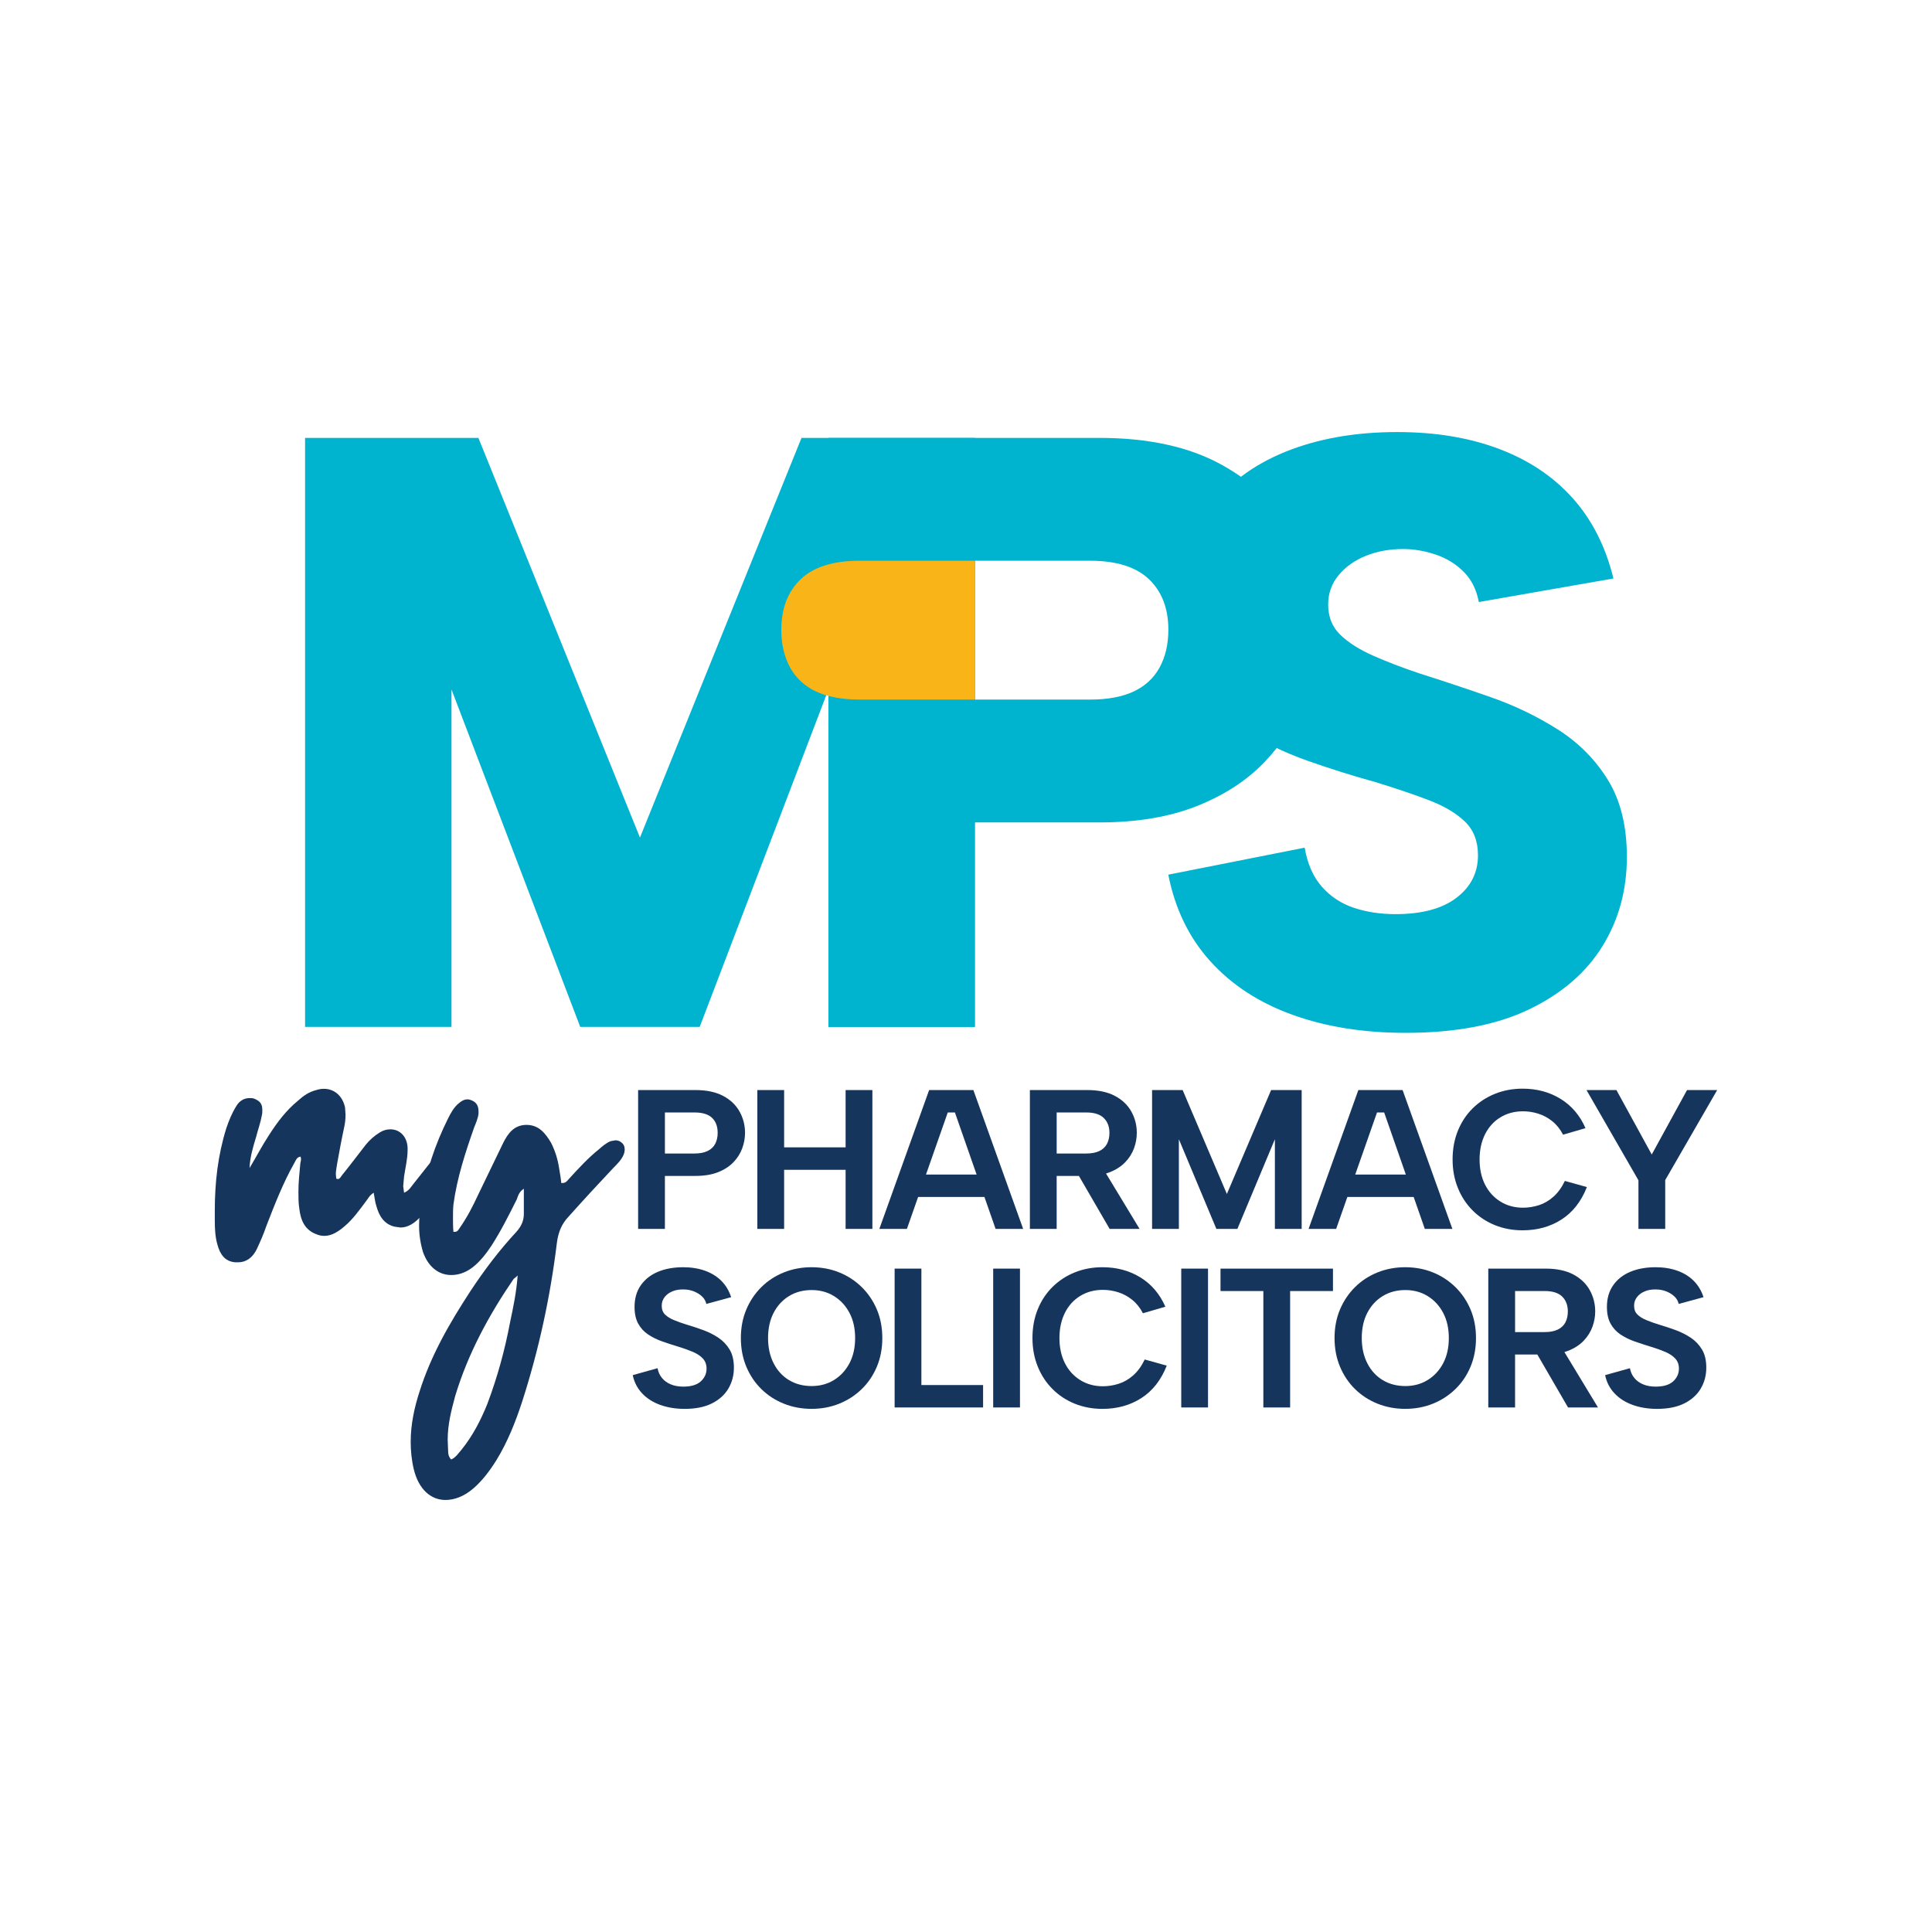 <?xml version="1.0" encoding="utf-8"?>
<!-- Generator: Adobe Illustrator 28.0.0, SVG Export Plug-In . SVG Version: 6.00 Build 0)  -->
<svg version="1.1" id="Layer_1" xmlns="http://www.w3.org/2000/svg" xmlns:xlink="http://www.w3.org/1999/xlink" x="0px" y="0px"
	 viewBox="0 0 1080 1080" style="enable-background:new 0 0 1080 1080;" xml:space="preserve">
<style type="text/css">
	.st0{fill:#00B3CE;}
	.st1{fill:#F9B417;}
	.st2{fill:#16355D;}
</style>
<g>
	<g>
		<g>
			<path class="st0" d="M252.38,574.03h-81.84V244.79h96.89l90.31,223.42l90.31-223.42h96.89v329.25H463.1V385.42l-71.96,188.61
				h-66.79l-71.96-188.61V574.03z"/>
			<path class="st0" d="M736.37,352.03c0,13.17-2.43,26.19-7.29,39.04c-4.87,12.86-12.23,24.46-22.11,34.81
				c-9.88,10.35-22.5,18.58-37.86,24.69c-15.37,6.11-33.56,9.17-54.56,9.17h-69.61v114.3H463.1V244.79h151.46
				c27.28,0,49.93,4.94,67.97,14.81c18.03,9.88,31.51,22.97,40.45,39.27C731.91,315.18,736.37,332.9,736.37,352.03z M609.38,391.07
				c9.72,0,17.79-1.49,24.22-4.47c6.42-2.98,11.29-7.44,14.58-13.4c3.29-5.95,4.94-13.01,4.94-21.17c0-11.91-3.61-21.32-10.82-28.22
				c-7.22-6.89-18.19-10.35-32.92-10.35h-64.44v77.61H609.38z"/>
			<path class="st0" d="M729.32,473.85c1.57,9.1,4.78,16.39,9.64,21.87c4.86,5.49,10.82,9.41,17.87,11.76
				c7.06,2.35,14.82,3.53,23.28,3.53c14.74,0,26.1-3.06,34.1-9.17s11.99-14.03,11.99-23.75c0-7.83-2.43-14.11-7.29-18.81
				c-4.87-4.7-11.6-8.7-20.22-11.99c-8.63-3.29-18.58-6.66-29.87-10.11c-12.55-3.45-25.24-7.45-38.1-11.99
				c-12.86-4.54-24.77-10.35-35.75-17.4c-10.98-7.06-19.75-16.23-26.34-27.52c-6.58-11.29-9.72-25.4-9.41-42.33
				c0-20.7,5.33-38.25,15.99-52.68c10.66-14.42,25.08-25.32,43.27-32.69c18.18-7.36,39.04-11.05,62.56-11.05
				c21.32,0,40.29,3.14,56.91,9.41c16.62,6.28,30.34,15.45,41.16,27.52c10.82,12.07,18.42,27.05,22.81,44.92l-75.26,13.17
				c-1.26-6.89-4.08-12.54-8.47-16.93c-4.4-4.39-9.64-7.6-15.76-9.64c-6.11-2.04-12.15-3.06-18.11-3.06
				c-7.53,0-14.43,1.25-20.7,3.76c-6.28,2.51-11.37,6.11-15.29,10.82c-3.92,4.7-5.88,10.19-5.88,16.46c0,6.9,2.27,12.55,6.82,16.93
				c4.54,4.4,10.74,8.31,18.58,11.76c7.83,3.45,16.46,6.74,25.87,9.88c12.86,4.08,26.02,8.47,39.51,13.17
				c13.48,4.7,26.02,10.74,37.63,18.11c11.6,7.37,20.93,16.78,27.99,28.22c7.06,11.45,10.58,25.8,10.58,43.04
				c0,18.51-4.55,35.12-13.64,49.86c-9.1,14.74-22.74,26.5-40.92,35.28c-18.19,8.78-41.24,13.17-69.14,13.17
				c-23.52,0-44.61-3.37-63.26-10.11c-18.66-6.74-33.95-16.7-45.86-29.87c-11.92-13.17-19.76-29.32-23.52-48.45L729.32,473.85z"/>
		</g>
		<path class="st1" d="M544.94,391.07v-77.61H480.5c-14.73,0-25.71,3.45-32.92,10.35c-7.21,6.9-10.82,16.31-10.82,28.22
			c0,8.16,1.65,15.21,4.94,21.17c3.29,5.96,8.16,10.43,14.58,13.4c6.43,2.98,14.51,4.47,24.22,4.47H544.94z"/>
	</g>
	<g>
		<g>
			<g>
				<g>
					<path class="st2" d="M416.48,633.29c0,2.88-0.52,5.75-1.55,8.59c-1.04,2.85-2.66,5.43-4.88,7.76c-2.22,2.33-5.08,4.2-8.59,5.6
						c-3.51,1.4-7.78,2.11-12.81,2.11h-16.97v29.61h-14.97v-77.62h31.93c6.28,0,11.48,1.09,15.58,3.27c4.1,2.18,7.17,5.1,9.2,8.76
						C415.46,625.03,416.48,629,416.48,633.29z M388.2,644.82c2.96,0,5.4-0.46,7.32-1.39c1.92-0.92,3.34-2.25,4.27-3.99
						c0.92-1.74,1.39-3.79,1.39-6.15c0-3.62-1.05-6.43-3.16-8.43c-2.11-2-5.38-2.99-9.81-2.99h-16.52v22.95H388.2z"/>
					<path class="st2" d="M423.36,609.34h14.97v32.05h34.37v-32.05h14.97v77.62H472.7v-33.04h-34.37v33.04h-14.97V609.34z"/>
					<path class="st2" d="M533.8,621.87h-3.99l-22.84,65.09h-15.41l27.83-77.62h24.73l27.83,77.62h-15.41L533.8,621.87z
						 M508.4,656.58h45.24v12.53H508.4V656.58z"/>
					<path class="st2" d="M607.65,609.34c6.28,0,11.48,1.09,15.58,3.27c4.1,2.18,7.17,5.1,9.2,8.76c2.03,3.66,3.05,7.63,3.05,11.92
						c0,2.88-0.52,5.75-1.55,8.59c-1.04,2.85-2.66,5.43-4.88,7.76c-2.22,2.33-5.08,4.2-8.59,5.6c-3.51,1.4-7.78,2.11-12.81,2.11
						h-16.97v29.61h-14.97v-77.62H607.65z M620.18,633.29c0-3.47-1.05-6.25-3.16-8.32c-2.11-2.07-5.38-3.1-9.81-3.1h-16.52v22.95
						h16.52c2.96,0,5.4-0.46,7.32-1.39c1.92-0.92,3.34-2.25,4.27-3.99C619.71,637.71,620.18,635.66,620.18,633.29z M616.07,652.36
						l20.96,34.6h-16.74l-20.07-34.6H616.07z"/>
					<path class="st2" d="M658.99,686.96h-14.97v-77.62h17.08l24.73,58.1l24.73-58.1h17.08v77.62h-14.97v-50.12l-20.96,50.12h-11.75
						l-20.96-50.12V686.96z"/>
					<path class="st2" d="M773.75,621.87h-3.99l-22.84,65.09H731.5l27.83-77.62h24.73l27.83,77.62h-15.41L773.75,621.87z
						 M748.36,656.58h45.24v12.53h-45.24V656.58z"/>
					<path class="st2" d="M812.01,648.15c0-5.84,0.98-11.18,2.94-16.02c1.96-4.84,4.71-9.02,8.26-12.53
						c3.55-3.51,7.71-6.23,12.47-8.15c4.77-1.92,9.92-2.88,15.47-2.88c7.98,0,15.06,1.9,21.23,5.71
						c6.17,3.81,10.81,9.26,13.92,16.36l-12.53,3.66c-1.63-3.11-3.64-5.62-6.04-7.54c-2.4-1.92-5.01-3.33-7.82-4.21
						c-2.81-0.89-5.66-1.33-8.54-1.33c-4.73,0-8.95,1.13-12.64,3.38c-3.7,2.26-6.56,5.42-8.59,9.48c-2.03,4.07-3.05,8.76-3.05,14.08
						c0,5.32,1.02,10,3.05,14.03c2.03,4.03,4.9,7.19,8.59,9.48c3.7,2.29,7.91,3.44,12.64,3.44c2.96,0,5.89-0.46,8.82-1.39
						c2.92-0.92,5.64-2.5,8.15-4.71c2.51-2.22,4.66-5.17,6.43-8.87l12.31,3.44c-3.18,8.06-7.91,14.1-14.19,18.13
						c-6.28,4.03-13.53,6.04-21.73,6.04c-5.54,0-10.7-0.96-15.47-2.88c-4.77-1.92-8.93-4.66-12.47-8.21
						c-3.55-3.55-6.3-7.74-8.26-12.59C812.99,659.22,812.01,653.91,812.01,648.15z"/>
					<path class="st2" d="M943.07,609.34h16.85l-29.05,50.34v27.28h-14.97v-27.17l-29.05-50.45h16.74l19.74,36.04L943.07,609.34z"/>
					<path class="st2" d="M367.58,764.83c0.37,2.07,1.18,3.88,2.44,5.43c1.26,1.55,2.9,2.75,4.93,3.6c2.03,0.85,4.38,1.27,7.04,1.27
						c4.36,0,7.61-0.98,9.76-2.94c2.14-1.96,3.22-4.34,3.22-7.15c0-2.22-0.67-4.07-2-5.54c-1.33-1.48-3.2-2.73-5.6-3.77
						c-2.4-1.03-5.19-2.03-8.37-2.99c-2.96-0.89-5.9-1.85-8.82-2.88c-2.92-1.03-5.54-2.33-7.87-3.88c-2.33-1.55-4.18-3.57-5.54-6.04
						c-1.37-2.48-2.05-5.6-2.05-9.37c0-4.73,1.16-8.76,3.49-12.09c2.33-3.33,5.53-5.84,9.59-7.54c4.06-1.7,8.76-2.55,14.08-2.55
						c4.51,0,8.57,0.65,12.2,1.94c3.62,1.29,6.67,3.18,9.15,5.65c2.48,2.48,4.31,5.53,5.49,9.15l-13.86,3.77
						c-0.37-1.63-1.18-3.03-2.44-4.21c-1.26-1.18-2.79-2.12-4.6-2.83c-1.81-0.7-3.71-1.05-5.71-1.05c-2.22-0.07-4.25,0.26-6.1,1
						c-1.85,0.74-3.33,1.81-4.44,3.22c-1.11,1.41-1.66,3.03-1.66,4.88c0,2.07,0.63,3.71,1.88,4.94c1.26,1.22,2.92,2.25,4.99,3.1
						c2.07,0.85,4.4,1.68,6.99,2.5c3.03,0.89,6.12,1.9,9.26,3.05c3.14,1.15,6,2.59,8.59,4.32c2.59,1.74,4.67,3.94,6.26,6.6
						c1.59,2.66,2.38,6.03,2.38,10.09c0,4.29-1.02,8.17-3.05,11.64c-2.03,3.48-5.08,6.25-9.15,8.32c-4.07,2.07-9.17,3.1-15.3,3.1
						c-5.03,0-9.59-0.74-13.69-2.22c-4.1-1.48-7.48-3.64-10.15-6.49c-2.66-2.84-4.4-6.23-5.21-10.15L367.58,764.83z"/>
					<path class="st2" d="M453.63,787.56c-5.47,0-10.61-0.96-15.41-2.88c-4.81-1.92-9-4.64-12.59-8.15
						c-3.59-3.51-6.4-7.69-8.43-12.53c-2.03-4.84-3.05-10.18-3.05-16.02c0-5.84,1.02-11.16,3.05-15.97
						c2.03-4.8,4.84-8.98,8.43-12.53c3.58-3.55,7.78-6.28,12.59-8.21c4.8-1.92,9.94-2.88,15.41-2.88c5.54,0,10.7,0.96,15.47,2.88
						c4.77,1.92,8.96,4.66,12.59,8.21c3.62,3.55,6.45,7.73,8.48,12.53c2.03,4.81,3.05,10.13,3.05,15.97
						c0,5.84-1.02,11.18-3.05,16.02c-2.03,4.84-4.86,9.02-8.48,12.53c-3.62,3.51-7.82,6.23-12.59,8.15
						C464.33,786.6,459.17,787.56,453.63,787.56z M453.74,774.81c4.66,0,8.82-1.13,12.47-3.38c3.66-2.25,6.54-5.38,8.65-9.37
						c2.11-3.99,3.16-8.69,3.16-14.08c0-5.4-1.05-10.09-3.16-14.08c-2.11-3.99-4.99-7.11-8.65-9.37c-3.66-2.25-7.82-3.38-12.47-3.38
						c-4.81,0-9.04,1.13-12.7,3.38c-3.66,2.25-6.52,5.38-8.59,9.37c-2.07,3.99-3.1,8.69-3.1,14.08c0,5.32,1.03,10.02,3.1,14.08
						c2.07,4.07,4.93,7.21,8.59,9.42C444.7,773.7,448.93,774.81,453.74,774.81z"/>
					<path class="st2" d="M515.06,709.16v65.09h34.49v12.53h-49.45v-77.62H515.06z"/>
					<path class="st2" d="M555.2,709.16h14.97v77.62H555.2V709.16z"/>
					<path class="st2" d="M577.15,747.97c0-5.84,0.98-11.18,2.94-16.02c1.96-4.84,4.71-9.02,8.26-12.53
						c3.55-3.51,7.71-6.23,12.47-8.15c4.77-1.92,9.92-2.88,15.47-2.88c7.98,0,15.06,1.9,21.23,5.71
						c6.17,3.81,10.81,9.26,13.92,16.36l-12.53,3.66c-1.63-3.11-3.64-5.62-6.04-7.54c-2.4-1.92-5.01-3.33-7.82-4.21
						c-2.81-0.89-5.66-1.33-8.54-1.33c-4.73,0-8.95,1.13-12.64,3.38c-3.7,2.26-6.56,5.42-8.59,9.48c-2.03,4.07-3.05,8.76-3.05,14.08
						c0,5.32,1.02,10,3.05,14.03c2.03,4.03,4.9,7.19,8.59,9.48c3.7,2.29,7.91,3.44,12.64,3.44c2.96,0,5.89-0.46,8.82-1.39
						c2.92-0.92,5.64-2.5,8.15-4.71c2.51-2.22,4.66-5.17,6.43-8.87l12.31,3.44c-3.18,8.06-7.91,14.1-14.19,18.13
						c-6.28,4.03-13.53,6.04-21.73,6.04c-5.54,0-10.7-0.96-15.47-2.88c-4.77-1.92-8.93-4.66-12.47-8.21
						c-3.55-3.55-6.3-7.74-8.26-12.59C578.13,759.04,577.15,753.74,577.15,747.97z"/>
					<path class="st2" d="M660.32,709.16h14.97v77.62h-14.97V709.16z"/>
					<path class="st2" d="M682.27,709.16h62.87v12.53h-23.95v65.09h-14.97v-65.09h-23.95V709.16z"/>
					<path class="st2" d="M785.5,787.56c-5.47,0-10.61-0.96-15.41-2.88c-4.81-1.92-9-4.64-12.59-8.15
						c-3.59-3.51-6.39-7.69-8.43-12.53c-2.03-4.84-3.05-10.18-3.05-16.02c0-5.84,1.02-11.16,3.05-15.97
						c2.03-4.8,4.84-8.98,8.43-12.53c3.58-3.55,7.78-6.28,12.59-8.21c4.8-1.92,9.94-2.88,15.41-2.88c5.54,0,10.7,0.96,15.47,2.88
						c4.77,1.92,8.96,4.66,12.59,8.21c3.62,3.55,6.45,7.73,8.48,12.53c2.03,4.81,3.05,10.13,3.05,15.97
						c0,5.84-1.02,11.18-3.05,16.02c-2.03,4.84-4.86,9.02-8.48,12.53c-3.62,3.51-7.82,6.23-12.59,8.15
						C796.21,786.6,791.05,787.56,785.5,787.56z M785.62,774.81c4.66,0,8.82-1.13,12.47-3.38c3.66-2.25,6.54-5.38,8.65-9.37
						c2.11-3.99,3.16-8.69,3.16-14.08c0-5.4-1.05-10.09-3.16-14.08c-2.11-3.99-4.99-7.11-8.65-9.37c-3.66-2.25-7.82-3.38-12.47-3.38
						c-4.81,0-9.04,1.13-12.7,3.38c-3.66,2.25-6.53,5.38-8.59,9.37c-2.07,3.99-3.1,8.69-3.1,14.08c0,5.32,1.03,10.02,3.1,14.08
						c2.07,4.07,4.94,7.21,8.59,9.42S780.81,774.81,785.62,774.81z"/>
					<path class="st2" d="M863.9,709.16c6.28,0,11.48,1.09,15.58,3.27c4.1,2.18,7.17,5.1,9.2,8.76c2.03,3.66,3.05,7.63,3.05,11.92
						c0,2.88-0.52,5.75-1.55,8.59c-1.04,2.85-2.66,5.43-4.88,7.76c-2.22,2.33-5.08,4.2-8.59,5.6c-3.51,1.4-7.78,2.11-12.81,2.11
						h-16.97v29.61h-14.97v-77.62H863.9z M876.43,733.11c0-3.47-1.05-6.25-3.16-8.32c-2.11-2.07-5.38-3.1-9.81-3.1h-16.52v22.95
						h16.52c2.96,0,5.4-0.46,7.32-1.39c1.92-0.92,3.34-2.25,4.27-3.99C875.97,737.53,876.43,735.48,876.43,733.11z M872.33,752.19
						l20.96,34.6h-16.74l-20.07-34.6H872.33z"/>
					<path class="st2" d="M911.14,764.83c0.37,2.07,1.18,3.88,2.44,5.43c1.26,1.55,2.9,2.75,4.93,3.6c2.03,0.85,4.38,1.27,7.04,1.27
						c4.36,0,7.61-0.98,9.76-2.94c2.14-1.96,3.22-4.34,3.22-7.15c0-2.22-0.67-4.07-2-5.54c-1.33-1.48-3.2-2.73-5.6-3.77
						c-2.4-1.03-5.19-2.03-8.37-2.99c-2.96-0.89-5.9-1.85-8.82-2.88c-2.92-1.03-5.54-2.33-7.87-3.88c-2.33-1.55-4.18-3.57-5.54-6.04
						c-1.37-2.48-2.05-5.6-2.05-9.37c0-4.73,1.16-8.76,3.49-12.09c2.33-3.33,5.52-5.84,9.59-7.54c4.06-1.7,8.76-2.55,14.08-2.55
						c4.51,0,8.57,0.65,12.2,1.94c3.62,1.29,6.67,3.18,9.15,5.65c2.48,2.48,4.31,5.53,5.49,9.15l-13.86,3.77
						c-0.37-1.63-1.18-3.03-2.44-4.21c-1.26-1.18-2.79-2.12-4.6-2.83c-1.81-0.7-3.71-1.05-5.71-1.05c-2.22-0.07-4.25,0.26-6.1,1
						c-1.85,0.74-3.33,1.81-4.44,3.22c-1.11,1.41-1.66,3.03-1.66,4.88c0,2.07,0.63,3.71,1.89,4.94c1.26,1.22,2.92,2.25,4.99,3.1
						c2.07,0.85,4.4,1.68,6.99,2.5c3.03,0.89,6.12,1.9,9.26,3.05c3.14,1.15,6.01,2.59,8.59,4.32c2.59,1.74,4.67,3.94,6.26,6.6
						c1.59,2.66,2.38,6.03,2.38,10.09c0,4.29-1.02,8.17-3.05,11.64c-2.03,3.48-5.08,6.25-9.15,8.32c-4.07,2.07-9.17,3.1-15.3,3.1
						c-5.03,0-9.59-0.74-13.69-2.22c-4.1-1.48-7.48-3.64-10.15-6.49c-2.66-2.84-4.4-6.23-5.21-10.15L911.14,764.83z"/>
				</g>
			</g>
			<g>
				<path class="st2" d="M131.39,705.62c-5.66-0.49-8.37-4.43-9.84-9.84c-1.23-4.18-1.48-8.86-1.48-13.29v-5.66
					c0-15.75,1.72-31.01,6.4-46.02c1.48-4.43,3.2-8.61,5.66-12.55c1.72-2.95,4.43-4.43,7.38-4.43c0.98,0,1.97,0,2.95,0.49
					c2.95,1.23,4.18,2.95,4.18,6.15c0,0.99,0,1.97-0.25,2.95c-0.74,4.18-2.21,8.12-3.2,12.06c-1.72,5.66-3.45,11.32-3.69,17.47
					c3.69-6.15,6.89-12.31,10.58-17.96c4.68-7.38,9.84-14.27,16.49-19.69c2.95-2.71,6.15-4.92,10.09-5.91
					c1.48-0.49,2.95-0.74,4.43-0.74c5.91,0,10.58,4.18,11.81,10.58l0.25,3.94c0,2.46-0.25,4.68-0.74,6.89
					c-1.48,6.89-2.71,13.54-3.94,20.42c-0.25,1.97-0.74,3.94-0.74,5.91l0.25,2.46l0.74,0.25c1.48,0,1.97-1.72,2.71-2.46
					c4.43-5.41,8.61-11.07,13.04-16.73c2.21-2.71,4.68-4.92,7.87-6.89c1.97-1.23,3.94-1.72,5.91-1.72c5.17,0,9.35,3.94,9.6,10.34
					v1.23c0,4.92-1.23,9.84-1.97,14.77l-0.49,5.41l0.49,3.69c2.95-1.23,3.94-3.45,5.41-5.17l15.01-18.95
					c1.23-1.48,2.21-2.71,3.69-3.94c0.98-0.74,1.97-1.23,2.95-1.23c0.98,0,1.97,0.49,2.95,1.23c1.23,0.98,1.97,2.21,1.97,3.69
					l-0.49,1.97l-1.48,2.71c-5.17,8.61-10.34,17.72-15.5,26.09c-1.72,2.46-3.44,4.92-5.41,7.14c-3.2,3.45-6.89,5.91-11.07,5.91
					l-3.44-0.49c-5.91-1.48-8.61-6.15-10.09-11.57c-0.74-2.21-0.98-4.68-1.48-7.38c-2.46,1.48-3.2,3.45-4.43,4.92
					c-3.69,4.92-7.14,9.84-11.81,13.78c-3.45,2.95-7.14,5.41-11.32,5.41c-1.48,0-2.95-0.25-4.68-0.99
					c-6.4-2.46-8.61-7.87-9.35-14.27c-0.49-3.2-0.49-6.15-0.49-9.35c0-4.92,0.49-10.09,0.98-15.01c0-1.23,0.49-2.22,0.49-3.45
					l-0.25-1.23c-2.21,0.25-2.71,2.21-3.44,3.44c-6.4,11.32-11.07,23.38-15.75,35.44c-1.48,4.43-3.45,8.86-5.41,13.04
					c-2.22,4.43-5.66,7.14-10.34,7.14H131.39z"/>
				<path class="st2" d="M231.3,821.28c-1.23-5.17-1.72-10.34-1.72-15.26c0-9.6,1.97-18.95,4.92-28.05
					c6.4-20.42,16.98-38.63,28.55-56.35c7.63-11.57,16-22.64,25.35-32.73c2.95-3.2,4.43-6.4,4.43-10.34v-14.03
					c-2.71,1.72-3.2,3.94-3.94,5.91c-4.43,8.86-8.86,17.72-14.27,26.08c-2.95,4.43-6.4,8.86-10.58,12.06
					c-3.94,2.95-7.87,4.18-11.81,4.18c-6.89,0-12.8-4.43-15.75-12.8c-1.48-4.92-2.21-9.84-2.21-14.77c0-4.43,0.49-9.1,1.23-13.53
					c2.46-16.24,7.63-31.75,15.01-46.51c1.48-2.95,3.2-6.15,5.91-8.37c1.48-1.23,2.95-2.22,4.92-2.22c0.74,0,1.72,0.25,2.71,0.74
					c2.71,1.23,3.45,3.44,3.45,6.15v0.98c-0.25,2.71-1.48,5.41-2.46,7.87c-4.92,14.03-9.6,28.3-11.57,43.07
					c-0.25,2.46-0.25,5.17-0.25,7.63c0,2.46,0,4.92,0.25,7.63h0.74c1.72,0,2.22-1.48,2.95-2.46c3.94-5.66,7.14-11.81,10.09-18.21
					l14.03-29.04c2.71-5.41,6.15-10.09,13.04-10.09c6.89,0,10.58,4.68,13.78,10.09c2.21,4.43,3.69,9.1,4.43,14.03
					c0.49,2.95,0.98,5.66,1.23,8.37h0.74c1.97,0,2.71-1.48,3.69-2.46c5.17-5.66,10.58-11.57,16.73-16.49
					c1.97-1.72,3.94-3.44,6.4-4.43l2.71-0.49c1.48,0,2.71,0.49,3.94,1.72c0.98,0.99,1.23,2.22,1.23,3.45c0,0.99-0.25,2.22-0.74,3.2
					c-1.23,2.71-3.45,4.92-5.66,7.14c-8.37,8.86-16.98,18.21-25.1,27.31c-3.94,4.18-5.66,8.86-6.4,14.52
					c-3.69,30.27-10.09,59.8-19.44,88.84c-3.69,11.32-8.12,22.39-14.27,32.48c-3.69,5.91-7.87,11.57-13.04,16
					c-5.17,4.43-10.58,6.4-15.5,6.4C240.9,838.51,234.01,832.6,231.3,821.28z M258.13,810.21c6.15-7.63,10.58-16.24,14.27-25.35
					c5.66-15.01,9.84-30.27,12.8-46.02c1.72-8.12,3.45-16.24,4.18-25.84c-1.48,1.48-2.21,1.72-2.46,2.22
					c-13.78,20.18-25.35,41.59-32.48,65.21c-2.21,8.12-4.18,16-4.18,24.36l0.25,6.4c0,1.48,0.25,3.2,1.72,4.68
					C254.93,814.64,256.4,812.18,258.13,810.21z"/>
			</g>
		</g>
	</g>
</g>
</svg>
